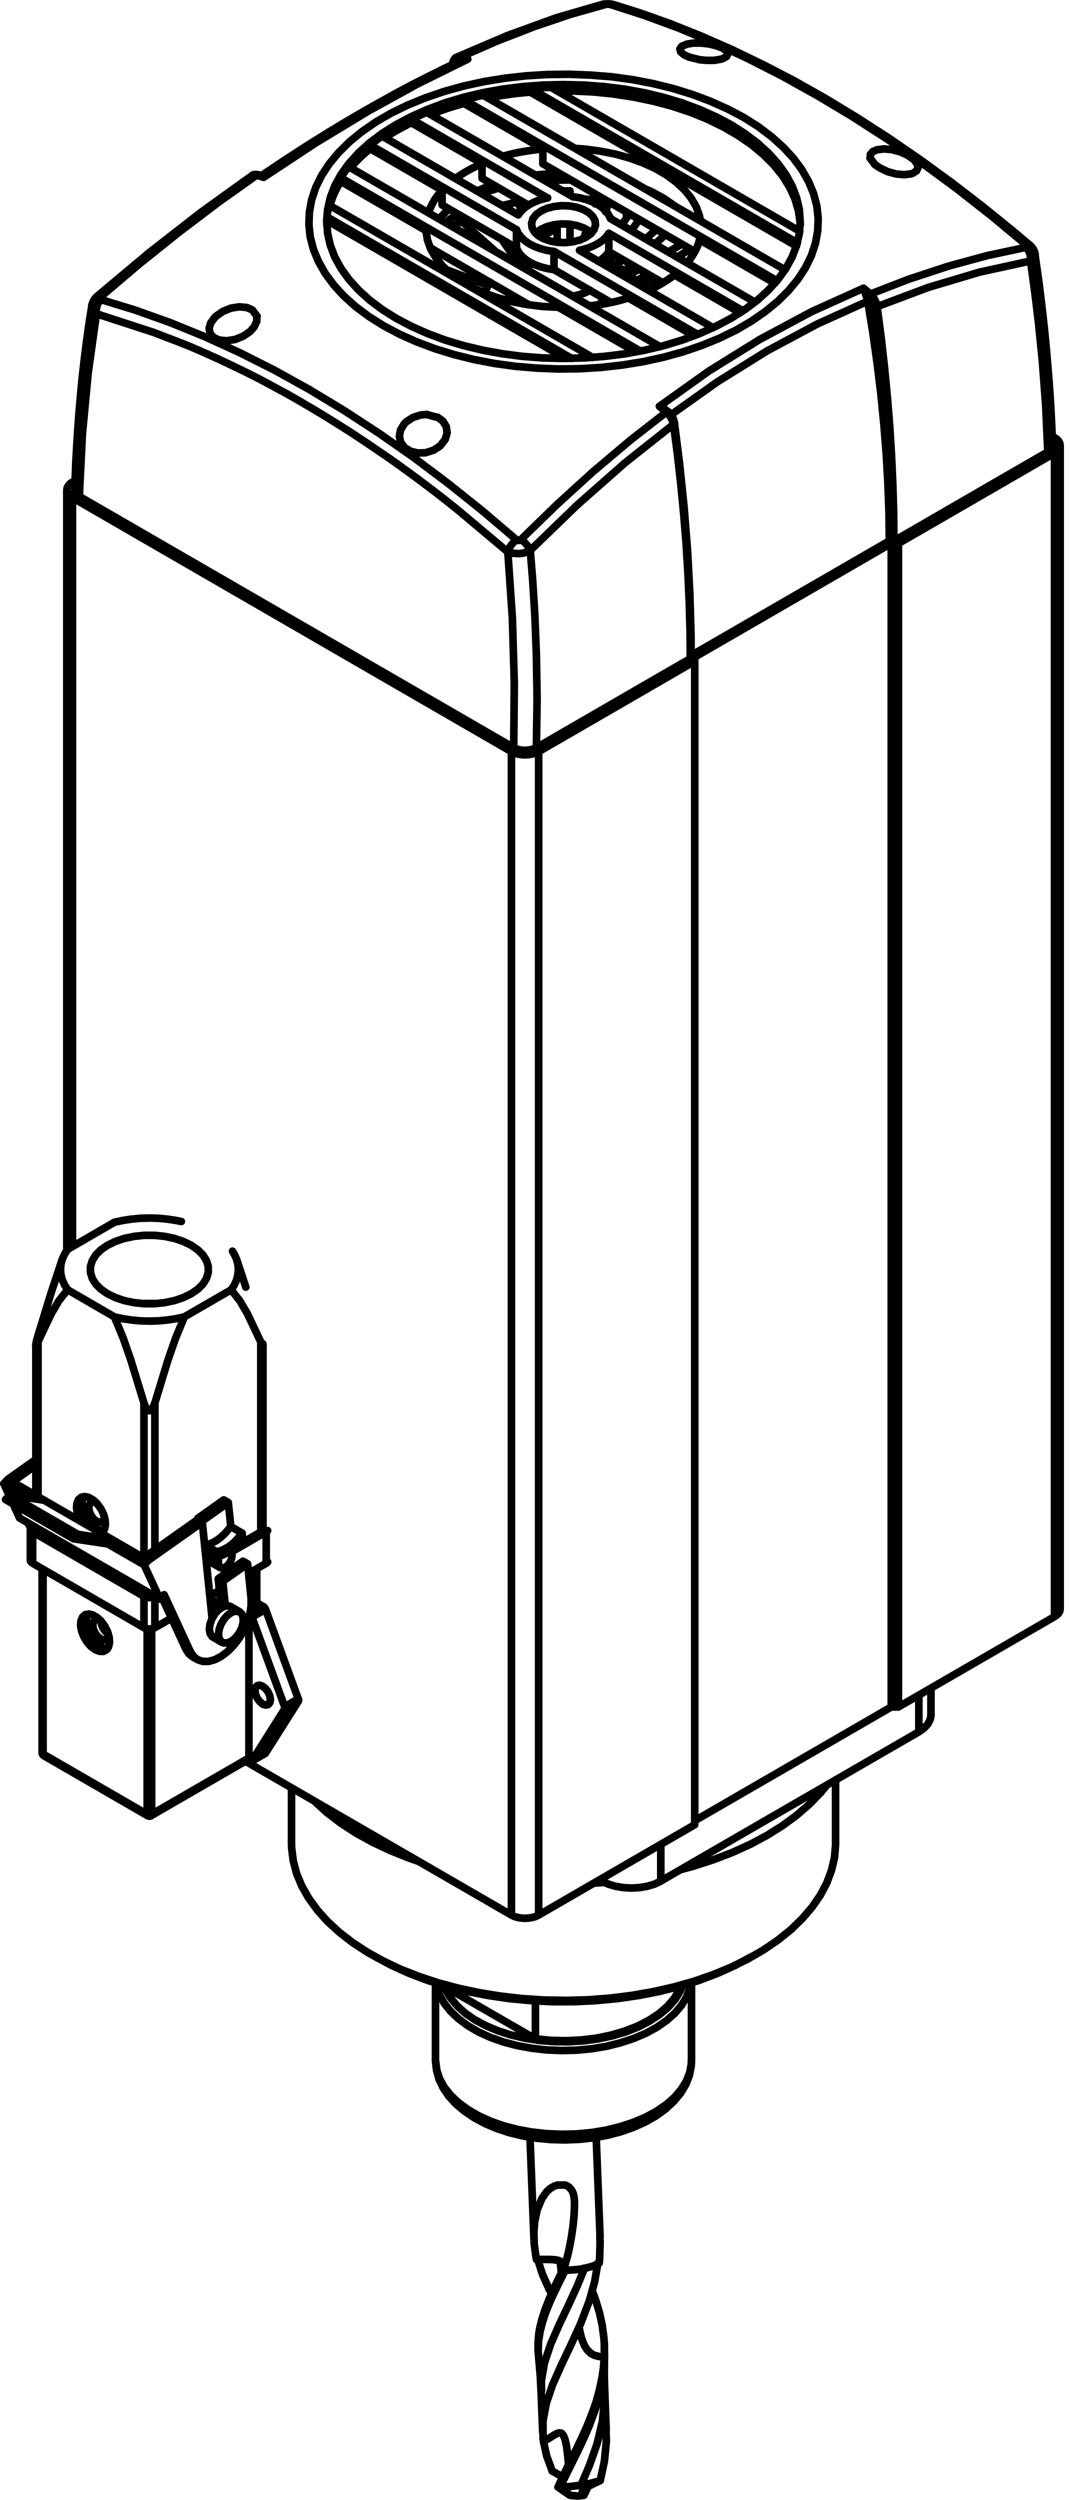 <?xml version="1.0" encoding="utf-8"?>
<!-- Generator: Adobe Illustrator 27.4.1, SVG Export Plug-In . SVG Version: 6.00 Build 0)  -->
<svg version="1.1" id="katman_1" xmlns="http://www.w3.org/2000/svg" xmlns:xlink="http://www.w3.org/1999/xlink" x="0px" y="0px"
	 viewBox="0 0 89.19 208.35" style="enable-background:new 0 0 89.19 208.35;" xml:space="preserve">
<style type="text/css">
	.st0{fill:none;stroke:#000000;stroke-width:0.636;stroke-linecap:round;stroke-linejoin:round;stroke-miterlimit:10;}
</style>
<path class="st0" d="M50.02,186.44l-0.32-8.2 M44.19,178.45l0.32,8.2 M50.38,195.84l-0.01-0.36 M44.85,195.69l0.01,0.36
	 M44.91,196.58l0.12,1.35l0.07,1.36 M45.1,199.25l0.06,1.57l0.03,0.72l0.05,1.21 M50.53,202.54l-0.07-1.85l-0.06-1.65 M50.4,199.09
	l-0.02-0.78l-0.01-0.45l0.01-1.07 M50.37,197.34v-0.25 M49.95,188.59l0.03-0.34l0.04-1.35l-0.02-0.46 M48.8,189.03l0.7-0.2
	l0.45-0.24 M46.92,189.2l0.24,0l0.24-0.01l0.24-0.01l0.24-0.02l0.24-0.02l0.23-0.03l0.22-0.04l0.21-0.04 M47.07,182.09l0.17,0.06
	l0.12,0.07l0.11,0.09l0.13,0.15l0.11,0.17l0.07,0.17l0.05,0.19l0.03,0.2l0.02,0.21l0.01,0.42l-0.04,0.83l-0.08,0.83l-0.12,0.83
	l-0.15,0.83l-0.11,0.52l-0.13,0.52l-0.15,0.51l-0.09,0.25l-0.11,0.24 M46.45,182.1l0.08,0l0.08,0h0.08h0.08l0.08,0l0.08,0l0.08,0
	l0.08,0 M44.72,188.31l-0.05-0.26l-0.14-1.04l-0.03-0.93l0.07-0.93l0.21-0.99l0.4-0.96l0.39-0.55l0.26-0.24l0.33-0.2l0.29-0.11
	 M44.81,188.31l-0.09,0 M47,188.95l-0.12-0.35 M46.88,188.6L46.88,188.6 M46.81,188.53l0.07,0.07 M46.81,188.53l-0.07-0.05
	 M46.73,188.47l-0.08-0.04 M46.66,188.43l-0.11-0.04 M46.54,188.39l-0.18-0.04 M46.36,188.35l-0.25-0.03 M46.11,188.32l-0.3-0.02
	 M45.53,188.3l0.29,0.01 M44.83,188.3l0.7,0 M44.83,188.3l-0.02,0 M50.37,195.84l0.02,0.39l-0.01,0.54 M50.38,196.77l-0.14,1.5
	l-0.27,1.34l-0.21,0.74l-0.18,0.57l-0.48,1.28l-0.28,0.66l-0.41,0.9l-0.29,0.61l-0.52,1.04l-0.43,0.87l-0.48,1 M46.68,207.28
	l-0.04,0l-0.04,0l-0.09-0.01 M50.37,196.41l-0.06,0.82l-0.11,0.82l-0.22,1.06l-0.14,0.54l-0.16,0.55l-0.2,0.58l-0.24,0.64
	l-0.31,0.77l-0.44,0.98l-0.46,0.96l-0.59,1.18l-0.34,0.7l-0.3,0.63l-0.28,0.62 M49.36,190.92l0.12,0.3l0.18,0.5l0.31,1.02l0.23,1.05
	l0.14,1.08l0.04,0.55l0,0.97 M47.11,189.2l-0.22,0.45l-0.22,0.44l-0.43,0.88l-0.4,0.87l-0.35,0.86l-0.28,0.85l-0.2,0.8l-0.12,0.79
	l-0.03,0.8l0.05,0.63 M46.91,189.2l-0.41,0.82l-0.38,0.8l-0.35,0.8l-0.31,0.78l-0.27,0.82l-0.2,0.81l-0.07,0.41l-0.07,0.81l0,0.41
	l0,0.03 M46.91,189.2h0.02h0.03h0.03h0.02h0.02h0.03l0.02,0h0.02 M47.11,189.2l0.22-0.01l0.14-0.01 M49.84,188.59l-0.28,1.6
	l-0.44,1.57l-0.71,1.86l-0.81,1.78l-0.81,1.7l-0.72,1.62l-0.53,1.55l-0.28,1.5l0.01,1.47l0.03,0.21 M47.5,207.95l-0.15-0.1l-0.3-0.2
	l-0.28-0.2l-0.25-0.19 M48.67,207.96l0.14-0.29l0.2-0.42 M50.53,203.49l0.01-0.29l-0.04-0.71 M45.97,191.15l-0.21-0.39l-0.55-1.24
	l-0.39-1.22 M44.83,188.3l0.91,0l0.45,0.02l0.29,0.04l0.2,0.07l0.01,0.01 M46.69,188.44l0.14,0.1l0.09,0.11l0.07,0.27l-0.05,0.16
	 M50.4,199.97l0.07,1.76l0.07,1.76 M50.38,196.77l-0.01,0.57 M46.68,207.28l0.28-0.01l0.29-0.02l0.29-0.03l0.29-0.03l0.3-0.04
	l0.3-0.05 M48.43,207.11l0.73-1.71l0.62-1.77l0.43-1.82l0.19-1.84 M48.43,207.11l0.2-0.03l0.2-0.04l0.19-0.04l0.19-0.04l0.19-0.05
	l0.18-0.05l0.18-0.05l0.17-0.05l0.11-0.04 M50.03,206.73l0.35-1.61l0.16-1.63 M48.67,207.96l-0.15-0.17l0.02-0.15l0.14-0.16
	l0.41-0.29l0.44-0.23l0.49-0.22 M47.57,207.96l0.59,0.06l0.46-0.06 M46.68,207.28l0.43,0.38l0.46,0.31 M48.61,207.97l0.03-0.01
	l0.03-0.01 M47.5,207.95l0.04,0.01l0.03,0.01 M46.02,205.93l0.7,0.39l0.16,0.14 M45.3,203.46l0.27,1.23l0.46,1.24 M45.14,199.23
	l-0.02-0.78l0.26-1.52l0.52-1.57l0.72-1.64l0.82-1.73l0.67-1.46l0.62-1.51 M48.27,193.93l0.08,0.44l0.07,0.28l0.07,0.25l0.08,0.23
	l0.17,0.39l0.2,0.31l0.29,0.28l0.17,0.11l0.18,0.08l0.37,0.09l0.41,0.03 M45.3,203.46l0.25-0.13l0.25-0.15l0.25-0.16l0.15-0.09
	l0.12-0.07l0.1-0.05l0.11-0.04l0.1-0.02l0.11,0.01l0.05,0.02l0.05,0.03l0.12,0.15l0.1,0.23l0.06,0.19l0.05,0.23l0.04,0.18l0.03,0.2
	l0.03,0.23l0.03,0.25l0.05,0.47l0.04,0.45 M46.69,188.44l0.07,0.67l0.03,0.35 M48.64,207.52l0.03,0.43 M50.37,197.34l-0.01,1.03
	l0.04,1.6 M5.17,105l-0.88,2.66 M20.49,107.27L19.74,105 M2.99,112.1v12.52 M2.99,127.29v0.12 M21.92,127.4V112.1 M17.18,129.97
	l1.2,0.69 M2.53,127.4v2.62 M5.57,40.82v63.38 M88.37,134.08V37.11 M17.76,136.44l0.75,0.44 M19.98,134.33l-0.75-0.44 M18.25,134.13
	l-0.69-0.4 M17.77,133.36l-0.19-0.11 M21.4,134.07v-3.33 M3.51,130.74v15.33 M12.32,151.32l0.01,0.01l0.08,0.03l0.09,0l0.09-0.03
	l0,0 M3.64,146.31l8.68,5.02 M12.59,151.32l8.11-4.69 M20.96,146.79l1.13-0.65 M3.51,146.08L3.51,146.08l0.01,0.07l0.03,0.06
	 M3.55,146.21l0.07,0.08l0.03,0.02 M57.64,171.71v-6.45 M36.3,165.26v6.45 M36.31,171.84l0.08,0.71l0.21,0.74l0.34,0.71l0.46,0.68
	l0.59,0.65l0.71,0.6l0.81,0.55l0.91,0.49l0.99,0.42l1.06,0.35l1.12,0.27l1.16,0.19l1.18,0.11l1.2,0.03l1.19-0.05l1.18-0.13
	l1.15-0.21l1.1-0.29l1.05-0.37l0.98-0.44l0.9-0.51l0.8-0.58l0.69-0.64l0.57-0.69l0.44-0.73l0.29-0.76l0.15-0.77l0.01-0.5
	 M50.72,25.19v-0.1 M42.87,24.76v0.42 M57.61,54.79l-0.01-1.83l-0.1-3.52l-0.19-3.57l-0.29-3.62l-0.38-3.66l-0.42-3.31 M56.22,35.26
	l-0.06-0.26l-0.11-0.26l-0.16-0.23l-0.19-0.2 M55.69,34.32l-0.26-0.22 M21.11,14.56l-4.34,3.12l-4.34,3.38L8.09,24.7 M7.66,25.46
	l-0.24,1.51l-0.2,1.44l-0.16,1.24l-0.12,1.04l-0.09,0.83l-0.07,0.7l-0.1,1.09l-0.12,1.41l-0.12,1.73l-0.12,2.06l-0.09,2.4
	 M8.09,24.7l-0.14,0.14l-0.13,0.18l-0.1,0.21l-0.07,0.23 M85.84,20.43l-1.35-1.14l-2.58-2.09l-2.6-2l-2.61-1.9l-2.62-1.8l-2.62-1.69
	l-2.62-1.59l-2.62-1.48L63.6,5.38l-2.61-1.26l-2.6-1.14l-2.58-1.03l-2.57-0.91l-2.07-0.65 M87.73,37.2l-0.06-1.71l-0.08-1.5
	l-0.08-1.3l-0.08-1.08l-0.07-0.87l-0.06-0.73l-0.1-1.13l-0.14-1.45l-0.2-1.79l-0.26-2.12l-0.33-2.33 M86.29,21.2l-0.06-0.23
	l-0.1-0.21l-0.13-0.18l-0.15-0.15 M38.48,5.02l-1.55,0.74l-1.55,0.77l-1.3,0.67l-1.05,0.56L32.24,8.2l-0.58,0.32l-0.59,0.33
	l-0.63,0.36l-0.9,0.52l-1.02,0.6l-1.3,0.79l-1.6,1l-1.9,1.23l-1.88,1.26 M21.84,14.66l-0.3-0.09 M21.5,14.56l-0.12-0.02l-0.14,0
	l-0.13,0.03l-0.11,0.06 M38.07,4.77l-0.12,0.08l-0.1,0.11l-0.07,0.13l-0.04,0.16 M50.23,0.36l-3.86,1.12L42.3,2.96l-4.33,1.85
	 M37.73,5.24l-0.02,0.15 M51.16,0.39l-0.21-0.05l-0.24-0.02l-0.25,0.01l-0.11,0.02 M16.06,138.08l0.38,0.22 M24.3,149v4.61
	 M69.65,153.6v-5.26 M30.94,162.87l0.38,0.22 M62.63,163.09l0.38-0.22 M77.6,142.91v-2.22 M8.96,107.82l0.66,0.32l0.74,0.25
	l0.81,0.17l0.85,0.09h0.86l0.85-0.09l0.81-0.17l0.74-0.25l0.66-0.32l0.55-0.38l0.43-0.43l0.29-0.47l0.15-0.49v-0.5l-0.15-0.49
	l-0.29-0.47l-0.43-0.43l-0.55-0.38l-0.66-0.32l-0.74-0.25l-0.81-0.17l-0.85-0.09h-0.86l-0.85,0.09l-0.81,0.17l-0.74,0.25l-0.66,0.32
	l-0.55,0.38l-0.43,0.43l-0.29,0.47l-0.15,0.49v0.5l0.15,0.49l0.29,0.47l0.43,0.43L8.96,107.82z M19.27,107.49l-3.91,2.26
	 M15.37,109.75l-0.7,0.15l-0.73,0.11l-0.74,0.07l-0.75,0.02l-0.75-0.02l-0.74-0.07l-0.72-0.11l-0.7-0.15 M9.54,109.75l-3.9-2.26
	 M5.64,107.49l-0.26-0.41l-0.19-0.42l-0.11-0.43l-0.04-0.43l0.04-0.43l0.11-0.43l0.19-0.42l0.26-0.41 M5.64,104.12l3.9-2.26
	 M9.54,101.86l0.7-0.15l0.72-0.11l0.74-0.07l0.75-0.02l0.75,0.02l0.74,0.07l0.73,0.11l0.45,0.09 M19.38,104.27l0.15,0.26l0.19,0.42
	l0.11,0.43l0.04,0.43l-0.04,0.43l-0.11,0.43l-0.19,0.42l-0.26,0.41 M12.91,116.92l1.09-3.57l0.63-1.81l0.74-1.8 M12,116.92
	l0.16,0.41l0.14,0.18l0.06,0.04l0.07,0.02l0.07-0.01l0.07-0.03l0.09-0.08l0.16-0.3l0.08-0.23 M9.54,109.75l0.73,1.77l0.62,1.78
	l1.11,3.62 M21.74,111.82v15.85 M21.74,127.67l-2.14,1.24 M19.27,107.49l0.73,0.93l0.62,1.06l1.11,2.34 M8.44,127.77l0.09-0.07
	l0.18-0.26l0.08-0.36l-0.03-0.43l-0.13-0.46l-0.22-0.45l-0.3-0.41l-0.34-0.32l-0.36-0.21l-0.34-0.08l-0.3,0.06l-0.23,0.2l-0.13,0.31
	l-0.03,0.4l0.08,0.45l0.18,0.46l0.09,0.17 M12,132.77l-8.83-5.1 M3.17,111.82l1.09-2.31l0.63-1.08l0.74-0.94 M13,108.64l-0.11-0.01
	h-0.86l-0.11,0.01 M12.63,132.86l-0.05,0.01l-0.12,0.01l-0.12-0.01l-0.12-0.02l-0.11-0.03l-0.1-0.05 M3.17,111.3l-0.12,0.43
	l-0.05,0.23l-0.01,0.07l-0.01,0.06l0,0.04L3,112.14l0.02-0.02l0.09-0.15l0.07-0.15 M4.28,107.68l-1.11,3.62 M21.74,111.82l0.12,0.25
	l0.05,0.07l0.01,0l0.01-0.02l0-0.04L21.91,112l0-0.01 M2.99,127.4L3,127.48l0.04,0.07l0.06,0.06l0.08,0.06 M21.74,127.67l0.08-0.06
	l0.06-0.06l0.04-0.07l0.01-0.07 M19.34,129.31l2.85-1.65 M22.19,127.67v2.62 M22.19,130.28l-1.47,0.85 M18.29,132.54l-0.8,0.47
	 M14.3,134.85l-1.39,0.8 M12.91,135.65v-2.62 M12.91,133.03L12.91,133.03 M8.04,127.42l0.36,0.14l0.24,0.02 M6.99,124.73l-0.13,0.31
	l-0.03,0.4l0.08,0.45l0.18,0.46l0.26,0.44l0.32,0.37l0.36,0.27 M12,133.03l0.1,0.05l0.11,0.04l0.12,0.02l0.12,0.01l0.12-0.01
	l0.12-0.02l0.11-0.04l0.1-0.05 M2.72,127.67l9.28,5.37 M2.72,127.14l-0.08,0.06l-0.06,0.06l-0.04,0.07l-0.01,0.07l0.01,0.07
	l0.04,0.07l0.06,0.06l0.08,0.06 M2.73,127.14L2.73,127.14 M12,133.03v2.62 M12,135.65l0.1,0.05l0.11,0.03l0.12,0.02l0.12,0.01
	l0.12-0.01l0.12-0.02l0.11-0.03l0.1-0.05 M2.72,130.28l9.28,5.37 M2.72,130.28v-2.62 M18.21,129.86l0.01-0.14 M19.33,129.12
	l0.01,0.08 M18.21,129.86v0.44 M19.34,129.2v0.44 M19.34,129.64l-0.04,0.27l-0.12,0.28l-0.18,0.25l-0.22,0.18l-0.22,0.07l-0.18-0.04
	l-0.12-0.14l-0.04-0.23 M22.19,127.67l0.08-0.06l0.04-0.05 M22.19,130.28l0.08-0.06l0.04-0.05 M2.53,130.02l0.01,0.07l0.04,0.07
	l0.06,0.06l0.08,0.06 M74.29,45.29h0.6 M57.91,54.76l16.37-9.47 M57.91,55.11v-0.35 M44.9,62.64l13.01-7.53 M42.63,62.64l0.24,0.11
	l0.28,0.09l0.3,0.05l0.31,0.02l0.31-0.02l0.3-0.05l0.28-0.09l0.24-0.11 M6.04,41.48l36.59,21.16 M6.04,40.17l-0.2,0.14L5.7,40.47
	L5.6,40.64l-0.03,0.18L5.6,41l0.09,0.17l0.15,0.16l0.2,0.14 M6.25,40.05l-0.21,0.12 M87.9,36.46l-0.21-0.12 M87.9,37.77l0.2-0.14
	l0.15-0.16l0.09-0.17l0.03-0.18l-0.03-0.18l-0.09-0.17L88.1,36.6l-0.2-0.14 M74.89,45.29l13.02-7.53 M42.63,62.64v96.96 M44.9,159.6
	V62.64 M42.63,159.6l0.24,0.12l0.28,0.08l0.3,0.05l0.31,0.02l0.31-0.02l0.3-0.05l0.28-0.08l0.24-0.12 M57.91,55.11v96.96
	 M57.91,152.07L44.9,159.6 M42.63,159.6l-22.18-12.83 M74.29,45.29v96.96 M74.29,142.26l-16.37,9.47 M74.89,142.26V45.29
	 M74.29,142.26h0.6 M87.9,37.77v96.96 M87.9,134.73l-13.02,7.53 M87.9,134.73l0.2-0.14l0.15-0.16l0.09-0.17l0.03-0.18 M12.27,151.2
	l0.04,0.02l0.05,0.01l0.05,0.01l0.05,0l0.05,0l0.05-0.01l0.05-0.01l0.04-0.02 M17.58,133.25l-0.07-0.03 M20.83,134.47l0.49-0.28
	 M20.75,134.77v11.74 M20.75,146.51l-8.11,4.69 M7.93,137.48l0.36,0.14l0.32,0.01l0.26-0.13l0.18-0.26l0.08-0.36l-0.03-0.43
	l-0.13-0.46l-0.23-0.46l-0.3-0.41l-0.34-0.32l-0.36-0.21l-0.34-0.08l-0.3,0.06l-0.22,0.2l-0.13,0.31l-0.03,0.4l0.08,0.45l0.18,0.46
	l0.26,0.44l0.32,0.37L7.93,137.48z M12.27,151.2l-8.68-5.02 M18.21,136.2l0.06-0.42l0.16-0.44l0.25-0.41l0.31-0.34l0.34-0.23
	l0.33-0.09l0.29,0.05l0.21,0.19l0.11,0.31v0.39l-0.11,0.44l-0.21,0.43l-0.29,0.38l-0.33,0.29l-0.34,0.16l-0.31,0.02l-0.25-0.12
	l-0.16-0.25L18.21,136.2z M17.45,135.77l0.06,0.36l0.16,0.25l0.09,0.06 M19.22,133.89l-0.03-0.02l-0.29-0.05l-0.33,0.1l-0.34,0.23
	l-0.31,0.34l-0.25,0.41l-0.16,0.44l-0.06,0.42 M17.52,133.3l0.16,0.02l0.21,0.15l0.11,0.27l0.01,0.26 M8.38,137.22l0.36,0.14
	l0.24,0.02 M7.33,134.52l-0.13,0.31l-0.03,0.4l0.08,0.45l0.18,0.46l0.26,0.43l0.32,0.37l0.36,0.27 M8.38,136.58l0.25,0.09l0.21-0.04
	l0.14-0.17l0.05-0.26v-0.02 M8.4,135.07l-0.02-0.01l-0.25-0.09l-0.21,0.04l-0.14,0.16l-0.05,0.26l0.05,0.32l0.14,0.33l0.21,0.29
	l0.25,0.2 M8.4,135.07l0.05,0.3l0.14,0.33l0.21,0.29l0.23,0.19 M21.32,134.18l0.03-0.02l0.03-0.03l0.02-0.03l0.01-0.03
	 M21.89,142.02l0.25,0.08l0.21-0.04l0.14-0.16l0.05-0.26l-0.05-0.31l-0.14-0.32l-0.21-0.28l-0.25-0.2l-0.24-0.09l-0.21,0.04
	l-0.14,0.16l-0.05,0.26l0.05,0.31l0.14,0.32l0.21,0.28L21.89,142.02z M20.83,146.77l-0.19-0.11 M20.7,146.63L20.7,146.63l0.02-0.02
	l0.02-0.03l0.01-0.04l0-0.04 M20.81,134.55l0.02,0.01 M20.83,134.55l0.03,0.02l0.02,0.02l0.02,0.02l0.02,0.03l0.02,0.03l0.02,0.03
	l0.02,0.03l0.01,0.03 M21,134.77l2.73,7.47 M23.72,142.24l0.01,0.03l0.01,0.03l0.01,0.03l0,0.03l0,0.03l-0.01,0.02l-0.01,0.02
	l-0.01,0.02 M23.72,142.44L21,146.75 M21,146.75l-0.01,0.02l-0.02,0.01l-0.02,0.01l-0.02,0H20.9l-0.02,0l-0.02-0.01l-0.03-0.01
	 M21,134.77l1.13-0.65 M22.13,134.11l2.73,7.47 M24.86,141.58l-1.13,0.66 M21.96,133.9l-1.13,0.65 M22.13,134.11l-0.01-0.03
	l-0.02-0.03l-0.02-0.03l-0.02-0.03l-0.02-0.03l-0.02-0.02l-0.02-0.02l-0.03-0.02 M21.4,133.57l0.56,0.33 M23.72,142.44l1.13-0.65
	 M24.86,141.79l0.01-0.02l0.01-0.02l0.01-0.02l0-0.03l0-0.03l-0.01-0.03l-0.01-0.03l-0.01-0.03 M22.13,146.1L21,146.75
	 M24.86,141.79l-2.73,4.31 M22.13,146.1l-0.01,0.02l-0.02,0.01l0,0 M52.22,17.67v0.51 M47.59,15L47.32,15l-1.4,0.02l-0.51,0.03
	 M41.59,15.67l-0.98,0.29l-0.49,0.17 M37.44,17.42l-0.1,0.06l-0.01,0.01 M49.61,16.68l-0.09-0.01l-0.28-0.03l-0.29-0.03l-0.27-0.02
	 M43.11,16.55v0.31 M43.11,16.86l-0.28,0.05l-0.27,0.06l-0.27,0.06l-0.27,0.06l-0.17,0.04 M38.8,18.2l-0.15,0.07l-0.22,0.11l-0.01,0
	 M38.21,17.88l-0.1,0.05l-0.1,0.05l-0.1,0.05l-0.1,0.05l-0.09,0.05l-0.09,0.05l-0.09,0.06l-0.09,0.06 M37.46,18.32v0.42 M40.69,23.8
	l-0.04,0.07l-0.04,0.07l-0.04,0.07l-0.03,0.08l-0.03,0.08l-0.03,0.08l-0.03,0.07l-0.02,0.08 M40.69,23.8l0.03-0.05l0.03-0.05
	l0.03-0.05l0.03-0.05l0.03-0.05l0.02-0.03 M43.05,21.97l0.07-0.03l0.07-0.03 M43.88,21.67l-0.01,0l-0.12,0.04l-0.12,0.04l-0.11,0.04
	l-0.11,0.04l-0.11,0.04l-0.11,0.04 M50.76,21.92l-0.11-0.04l-0.11-0.04l-0.11-0.04l-0.11-0.04l-0.12-0.04l-0.12-0.04l-0.01,0
	 M50.76,21.92l0.07,0.03l0.07,0.03L50.96,22l0.07,0.03l0.07,0.03l0.07,0.03l0.07,0.03l0.07,0.03 M52.05,22.59l-0.09-0.06l-0.09-0.06
	l-0.09-0.06l-0.09-0.05l-0.09-0.05l-0.1-0.05l-0.1-0.05l-0.1-0.05 M52.05,22.59l0.05,0.04l0.05,0.04l0.05,0.04l0.05,0.04l0.05,0.04
	l0.05,0.04l0.05,0.04l0.05,0.04 M53,23.44l-0.06-0.07l-0.06-0.07l-0.06-0.07l-0.07-0.07l-0.07-0.07l-0.07-0.07l-0.07-0.06
	l-0.08-0.06 M53,23.44l0.04,0.04l0.04,0.04l0.03,0.04l0.03,0.05l0.03,0.05l0.02,0.02 M40.41,24.4l-1-0.38 M37.33,22.52l3.36,1.28
	 M53.33,23.77l1.36-0.52 M57.56,20.76l-1.12,0.66 M54,22.85l-1,0.59 M52.46,22.9l0.81-0.47 M55.71,21l1.12-0.66 M55.47,19.56
	l-0.89,0.79 M52.64,22.07l-0.59,0.53 M37.73,18.9l-0.11-0.13l-0.09-0.15l-0.06-0.16l-0.02-0.14 M38.49,18.46l2.82,2.5 M37.73,18.9
	l0.09-0.06l0.09-0.06l0.09-0.06l0.09-0.06l0.09-0.05l0.1-0.05l0.1-0.05l0.1-0.05 M51.3,22.16l0.59-0.53 M53.82,19.91l0.89-0.79
	 M43.19,21.92l-1.36-1.96 M53.28,18.29l-0.65,0.93 M51.23,21.25l-0.47,0.67 M51.82,18.75l0.65-0.93 M45.05,19.14l0.23,0.69
	 M43.45,17.6l-0.24-0.72 M50.73,16.89l-0.25,0.76 M48.66,19.86l0.24-0.72 M49.61,16.99l0.09-0.26 M49.7,16.73l0.13,0.02l0.13,0.02
	l0.13,0.02l0.13,0.02l0.13,0.02l0.13,0.02l0.13,0.02l0.13,0.02 M43.21,16.89l-0.04-0.15l-0.03-0.16 M50.75,16.83l-0.02,0.06
	 M47.51,18.72v1.44 M46.44,20.16v-1.44 M38.21,17.88l0.02,0.16l0.06,0.16l0.09,0.15l0.1,0.11 M49.7,16.73l0.04-0.15l0.03-0.17
	l0.02-0.13 M47.51,15.91v0.16v0.18v0.01 M56.75,165.53l-0.14,0.33l-0.42,0.7l-0.57,0.66l-0.71,0.61l-0.84,0.55l-0.96,0.49
	l-1.06,0.41l-1.14,0.33l-1.21,0.25l-1.25,0.15l-1.27,0.06l-1.28-0.03l-1.26-0.13 M44.63,166.77v3.15 M44.63,169.92l-7.38-4.26
	 M37.25,165.65v-0.11 M54.14,168.44l-0.93,0.48l-1.03,0.41l-1.11,0.33l-1.17,0.25l-1.22,0.17l-1.24,0.08l-1.25-0.01l-1.24-0.1
	l-1.21-0.19l-1.16-0.27l-1.09-0.35l-1.01-0.43l-0.91-0.49l-0.8-0.55l-0.67-0.61l-0.54-0.65l-0.4-0.68l-0.13-0.33 M56.9,165.48
	l-0.22,0.5l-0.43,0.68l-0.57,0.64l-0.71,0.6l-0.83,0.54 M57.6,165.27l-0.1,0.46l-0.28,0.71l-0.42,0.69l-0.56,0.66l-0.69,0.61
	l-0.81,0.56l-0.92,0.5l-1.02,0.43l-1.1,0.36l-1.16,0.29l-1.21,0.2l-1.25,0.12l-1.26,0.03l-1.26-0.05l-1.24-0.14l-1.2-0.22l-1.15-0.3
	l-1.08-0.38l-0.99-0.45l-0.89-0.52l-0.78-0.58l-0.66-0.62l-0.53-0.66l-0.39-0.7l-0.24-0.72l-0.05-0.28 M36.3,171.82v-0.02l0-0.09
	 M37.25,165.65l-0.05-0.12 M49.2,24.2l-0.55,0.25l-0.64,0.18l-0.28,0.05 M43.92,22.47L44,22.31l0.31-0.37l0.01-0.01 M50.36,24.89
	l-0.05,0.07l-0.34,0.39l-0.06,0.05 M44.03,25.39l-0.06-0.05 M43.48,25.06l0.04,0.09l0.1,0.18 M50.33,25.33l0.17-0.36 M8.7,126.39
	l0,0.02l-0.05,0.26l-0.14,0.16l-0.21,0.04l-0.25-0.09l-0.25-0.2l-0.21-0.29l-0.14-0.33l-0.05-0.32l0.05-0.26l0.14-0.17l0.21-0.04
	l0.25,0.09l0.02,0.01 M8.64,127.59l-0.22-0.02l-0.37-0.15l-0.37-0.28l-0.34-0.39l-0.27-0.46l-0.17-0.49l-0.06-0.47 M42.88,24.71
	l0.01,0.23l0.06,0.26 M50.61,25.27l0.06-0.2 M50.72,25.25l0-0.06 M21.03,25.83l0.05,0.07l0.05,0.07l0.05,0.06l0.05,0.07l0.05,0.06
	l0.05,0.07l0.05,0.06l0.05,0.06 M21.41,26.35l-0.01,0.44l-0.22,0.46l-0.34,0.38l-0.57,0.39l-0.67,0.27l-0.7,0.11l-0.63-0.06
	l-0.48-0.22l-0.28-0.34l-0.08-0.41l0.13-0.45l0.33-0.45l0.12-0.12l0.57-0.4l0.67-0.27l0.7-0.11l0.63,0.06l0.43,0.19 M35.59,34.55
	l0.11,0.03l0.11,0.03l0.11,0.03l0.11,0.03l0.11,0.03l0.11,0.03l0.11,0.03l0.11,0.03 M36.48,34.77l0.45,0.34l0.27,0.45l0.07,0.52
	l-0.16,0.54l-0.42,0.54l-0.55,0.36l-0.66,0.21l-0.67,0.02l-0.6-0.15l-0.48-0.3l-0.32-0.42l-0.12-0.5l0.09-0.54l0.32-0.52l0.17-0.17
	l0.55-0.36l0.66-0.21l0.51-0.04 M72.91,13.7l-0.04-0.07l-0.05-0.06l-0.05-0.07l-0.05-0.07l-0.05-0.06l-0.05-0.07l-0.05-0.06
	l-0.05-0.06 M72.54,13.19l0.01-0.32l0.22-0.25l0.34-0.14l0.57-0.07l0.67,0.06l0.7,0.19l0.63,0.29l0.48,0.34l0.28,0.35l0.08,0.33
	l-0.13,0.28l-0.33,0.2l-0.12,0.04l-0.57,0.07l-0.67-0.06l-0.7-0.19L73.35,14l-0.44-0.3 M58.36,4.99l-0.11-0.03l-0.11-0.03L58.02,4.9
	l-0.11-0.03L57.8,4.85l-0.11-0.03l-0.11-0.03l-0.11-0.03 M57.46,4.77l-0.45-0.21l-0.27-0.24l-0.07-0.24l0.16-0.22l0.42-0.18
	l0.55-0.09l0.66,0l0.67,0.08l0.6,0.15L60.22,4l0.32,0.23l0.13,0.24L60.57,4.7l-0.33,0.19l-0.17,0.05l-0.55,0.09l-0.66,0l-0.51-0.05
	 M31.96,27.14l-1.22-0.77l-1.1-0.82l-0.98-0.88l-0.84-0.92l-0.71-0.96l-0.56-0.99l-0.42-1.01l-0.27-1.03l-0.11-1.04l0.04-1.04
	l0.19-1.04l0.34-1.02l0.49-1l0.64-0.97l0.78-0.94l0.91-0.9l1.04-0.85l1.16-0.8l1.28-0.74l1.38-0.67l1.47-0.6l1.55-0.53l1.63-0.45
	l1.69-0.37l1.73-0.28l1.77-0.2l1.79-0.11l1.8-0.02l1.8,0.07L51,6.4l1.75,0.24l1.71,0.33l1.66,0.41l1.59,0.49l1.51,0.57l1.43,0.64
	l1.33,0.7l1.22,0.77l1.1,0.83l0.98,0.88l0.85,0.92l0.71,0.96l0.56,0.99l0.42,1.01l0.27,1.03l0.11,1.04l-0.04,1.04l-0.19,1.04
	l-0.34,1.02l-0.49,1l-0.64,0.98l-0.78,0.94l-0.91,0.9l-1.04,0.85l-1.16,0.8l-1.27,0.74l-1.38,0.67l-1.47,0.6l-1.55,0.53l-1.63,0.45
	l-1.68,0.37l-1.73,0.28l-1.77,0.2l-1.79,0.11l-1.8,0.02l-1.8-0.07l-1.78-0.15l-1.75-0.24l-1.71-0.33l-1.66-0.41l-1.59-0.49
	l-1.52-0.57l-1.43-0.64L31.96,27.14z M55.54,34.35l-0.58-0.49 M55.54,34.35l-2.99,2.33l-3.14,2.65l-3.01,2.74l-2.98,2.9
	 M43.42,44.97L43.38,45l-0.05,0.02l-0.04,0.01l-0.07,0.01l-0.05,0l-0.05-0.01l-0.05-0.02l-0.04-0.03 M43.04,44.98l-2.82-2.4
	l-2.85-2.28l-2.87-2.16l-2.89-2.02l-2.9-1.89l-2.91-1.76l-2.92-1.62l-2.92-1.47l-2.91-1.33l-2.9-1.18l-2.89-1.03l-2.86-0.88
	 M8.41,24.95l-0.06-0.03l-0.02-0.03l-0.01-0.03l0.01-0.04l0.02-0.04l0.03-0.04l0.03-0.04 M8.41,24.72l3.24-2.75l3.25-2.6l3.34-2.53
	l3.15-2.24 M21.97,14.78l-0.58-0.18 M21.97,14.78l4.32-2.85l4.31-2.61 M30.59,9.32l4.25-2.34l4.15-2.05 M38.4,4.75l0.58,0.18
	 M38.4,4.75l2.99-1.31l3.14-1.22l3.01-1.02l2.97-0.84 M50.9,0.38l-0.04-0.01l-0.05-0.01l-0.05-0.01l-0.05,0h-0.07l-0.04,0
	l-0.05,0.01l-0.04,0.01 M50.9,0.38l2.82,0.91l2.85,1.05l2.87,1.2l2.89,1.34l2.9,1.48l2.91,1.62l2.92,1.75l2.92,1.88l2.91,2.01
	l2.9,2.14l2.88,2.26l2.86,2.38 M85.54,20.41l0.06,0.07l0.02,0.03l0.01,0.03l-0.01,0.03l-0.02,0.02l-0.03,0.02l-0.04,0.01
	 M85.54,20.61L82.3,21.3l-3.24,0.88l-3.34,1.1l-3.15,1.22 M71.98,24.02l0.58,0.49 M71.98,24.02l-4.32,1.95l-4.31,2.31 M63.36,28.27
	l-4.25,2.64l-4.14,2.95 M44.71,62.31l0.06-4.07l-0.06-3.7l-0.13-3.31l-0.18-2.9l-0.2-2.47 M56.14,35.37l-4.05,3.21l-3.97,3.5
	l-3.91,3.78 M57.54,54.89l-0.02-2.36l-0.07-2.39l-0.11-2.41l-0.15-2.43l-0.2-2.45l-0.24-2.47l-0.28-2.49l-0.33-2.51 M57.54,54.89
	l-12.83,7.42 M44.21,45.86l-0.06-0.12l-0.07-0.12l-0.09-0.12l-0.1-0.12l-0.11-0.12l-0.11-0.11l-0.12-0.1l-0.12-0.09 M56.14,35.37
	l-0.08-0.28l-0.13-0.28l-0.18-0.25l-0.21-0.21 M8.04,26.15l4.76,1.55l2.11,0.81l0.28,0.11l0.28,0.11l0.28,0.11l0.28,0.12l0.28,0.12
	l0.28,0.12l0.06,0.03l0.21,0.09l0.34,0.15l0.91,0.41l1.02,0.48l0.75,0.36l0.68,0.33l0.66,0.33l0.71,0.37l1.87,1.01l0.25,0.14
	l0.25,0.14l0.24,0.14l0.25,0.14l0.24,0.14l0.24,0.14l0.08,0.05l0.22,0.13l0.35,0.2l0.9,0.54l1,0.62l0.75,0.47l0.68,0.43l0.65,0.43
	l0.71,0.47l1.86,1.27l0.24,0.17l0.24,0.17l0.24,0.17l0.24,0.17l0.24,0.18l0.24,0.17l0.08,0.06l0.22,0.16l0.34,0.25l0.79,0.59
	l0.94,0.71l0.68,0.53l0.62,0.49l0.56,0.45l4.18,3.51 M42.33,45.97l0.38,5.55l0.16,5.45l-0.05,5.34 M42.82,62.31L6.61,41.37
	 M6.61,41.37l0.26-5.21l0.48-5.08l0.69-4.93 M42.33,45.97l0.04-0.12l0.06-0.13l0.07-0.13l0.09-0.13l0.1-0.13l0.11-0.12l0.12-0.12
	l0.12-0.1 M8.04,26.15l-0.02-0.16l0-0.16l0.02-0.16l0.04-0.16l0.06-0.16l0.07-0.15l0.09-0.13l0.1-0.12 M44.71,62.31l-0.37,0.15
	l-0.43,0.07l-0.45-0.01l-0.41-0.1l-0.23-0.11 M44.21,45.86l-0.43,0.19l-0.25,0.06l-0.26,0.03l-0.51-0.03l-0.42-0.14 M33.01,10.39
	l1.27-0.67l1.37-0.61l1.45-0.54l1.53-0.46l1.59-0.38l1.64-0.3l1.68-0.21l1.71-0.13l1.72-0.04l1.72,0.04l1.71,0.13l1.68,0.21
	l1.64,0.3l1.59,0.38l1.53,0.46l1.45,0.54l1.37,0.61l1.27,0.67l1.16,0.74l1.05,0.79l0.92,0.84l0.79,0.88l0.66,0.92l0.52,0.95
	l0.37,0.97l0.23,0.99l0.07,0.99l-0.07,1l-0.23,0.99l-0.37,0.97l-0.52,0.95l-0.66,0.92l-0.79,0.88l-0.92,0.84l-1.05,0.79l-1.16,0.73
	l-1.27,0.67l-1.37,0.61l-1.45,0.54l-1.53,0.46l-1.59,0.38l-1.64,0.3L50.4,29.7l-1.71,0.13l-1.72,0.04l-1.72-0.04l-1.71-0.13
	l-1.68-0.22l-1.64-0.3l-1.59-0.38l-1.53-0.46l-1.45-0.54l-1.37-0.61l-1.27-0.67l-1.16-0.73l-1.05-0.79l-0.92-0.84l-0.8-0.88
	l-0.66-0.92l-0.52-0.95l-0.37-0.97l-0.22-0.99l-0.08-1l0.08-0.99l0.22-0.99l0.37-0.97l0.52-0.95l0.66-0.92l0.8-0.88l0.92-0.84
	l1.05-0.79L33.01,10.39z M31.84,11.35l-0.13,0.09l-0.13,0.09l-0.12,0.09l-0.12,0.09l-0.12,0.09l-0.12,0.09l-0.12,0.09l-0.12,0.1
	 M30.86,12.09v0.3 M30.86,12.39L30.6,12.6l-0.25,0.22l-0.24,0.22l-0.23,0.22l-0.22,0.23l-0.21,0.23l-0.2,0.23l-0.02,0.03
	 M29.06,13.88L28.97,14l-0.09,0.11l-0.09,0.12l-0.08,0.12l-0.08,0.12l-0.08,0.12l-0.08,0.12l-0.07,0.12 M28.4,14.81v0.31
	 M28.4,15.11l-0.17,0.28l-0.15,0.28l-0.14,0.28l-0.13,0.28l-0.11,0.29l-0.1,0.29L27.5,17.1l-0.01,0.02 M27.43,17.08l-0.03,0.12
	l-0.03,0.12l-0.02,0.12l-0.02,0.12l-0.02,0.12l-0.02,0.12l-0.02,0.12l-0.01,0.12 M27.26,18.08v0.31 M27.26,18.38l-0.02,0.34
	 M66.71,18.72l-0.01-0.14l-0.14-1l-0.29-0.99l-0.44-0.97l-0.59-0.95l-0.73-0.91l-0.87-0.87l-1-0.83l-1.12-0.77l-1.23-0.71
	l-1.33-0.65l-1.43-0.58l-1.51-0.5l-1.58-0.42l-1.64-0.34l-1.68-0.26l-1.72-0.17l-1.73-0.08l-1.23,0 M45.93,7.28l-0.21,0.01
	L45.5,7.29L45.29,7.3l-0.21,0.01l-0.22,0.01l-0.21,0.01l-0.21,0.02l-0.21,0.02 M44.21,7.37v0.31 M44.21,7.68l-0.5,0.04l-0.5,0.05
	l-0.5,0.06L42.22,7.9l-0.49,0.07l-0.49,0.08l-0.48,0.09l-0.09,0.02 M40.28,7.94l-0.2,0.04l-0.2,0.04l-0.2,0.05l-0.2,0.05l-0.2,0.05
	l-0.2,0.05l-0.2,0.05l-0.2,0.05 M38.68,8.32v0.31 M38.68,8.62l-0.41,0.11l-0.4,0.12l-0.4,0.12L37.09,9.1L36.7,9.24l-0.38,0.14
	l-0.38,0.14l-0.06,0.02 M35.57,9.36l-0.16,0.07L35.25,9.5l-0.16,0.07l-0.16,0.07l-0.16,0.07l-0.16,0.07l-0.16,0.07l-0.15,0.07
	 M34.29,9.93v0.31 M34.29,10.23l-0.33,0.16l-0.32,0.17l-0.32,0.17l-0.31,0.17l-0.3,0.18l-0.3,0.18l-0.29,0.19l-0.04,0.03
	 M74.13,45.08l-16.52,9.55 M74.13,45.08l-0.03-2.4l-0.09-2.43l-0.14-2.46l-0.2-2.49l-0.25-2.51l-0.31-2.54l-0.36-2.56l-0.42-2.58
	 M57.54,54.89l0.03-0.02l0.03-0.03l0.01-0.03l0.01-0.03 M72.23,24.75l-0.06-0.18l-0.08-0.26L72,24.06 M72.34,25.1l-0.11-0.36
	 M55.02,33.88l0.36,0.18l0.04,0.04 M55.02,33.88l-0.06-0.02 M71.98,24.02L72,24.06 M55.56,34.33L55.56,34.33L55.56,34.33
	L55.56,34.33l-0.01,0.01l0,0l0,0l0,0l0,0 M55.02,33.88l0.54,0.46 M27.26,18.38l19.87,11.49 M46.55,25.61l6.43,3.72 M28.4,15.11
	l7.11,4.11 M46.55,25.61l-1.32-0.07l-1.29-0.16l-1.25-0.24l-1.2-0.32l-1.12-0.4l-1.04-0.47l-0.93-0.54l-0.82-0.6l-0.7-0.65
	l-0.56-0.69l-0.42-0.72l-0.27-0.75l-0.12-0.76 M49.4,29.79l-21.97-12.7 M27.26,18.08l20.39,11.79 M55.01,28.89l-25.95-15
	 M28.4,14.81l24.98,14.45 M35.88,20.66l8.2,4.74 M52.38,24.83l5.46,3.16 M52.38,24.83l-0.43,0.13l-0.44,0.12l-0.45,0.1l-0.46,0.1
	l-0.47,0.08l-0.47,0.07l-0.48,0.06l-0.03,0 M45.09,17.59l0.51-0.23l0.59-0.15l0.63-0.07l0.64,0.02l0.61,0.11l0.55,0.19l0.46,0.26
	l0.33,0.32l0.19,0.35l0.04,0.37l-0.12,0.37l-0.26,0.34l-0.4,0.29L48.35,20l-0.59,0.15l-0.63,0.07l-0.64-0.02l-0.61-0.11l-0.55-0.19
	l-0.46-0.26l-0.33-0.32l-0.19-0.35l-0.04-0.37l0.11-0.37l0.26-0.34L45.09,17.59z M59.44,27.31L48.3,20.86 M46.18,20.95l11.97,6.92
	 M43.05,19.14l0.16,0.33l0.24,0.31l0.31,0.29l0.38,0.26l0.44,0.22l0.49,0.18l0.53,0.14l0.56,0.09 M30.86,12.09l12.19,7.05
	 M43.2,17.91l-11.35-6.57 M45.65,16.49l-0.41,0.1l-0.39,0.12l-0.36,0.15l-0.33,0.17l-0.3,0.19l-0.26,0.21l-0.22,0.23l-0.17,0.24
	 M34.29,9.93l11.35,6.57 M47.77,16.41L35.57,9.36 M50.89,18.22l-0.16-0.33l-0.24-0.31l-0.31-0.29l-0.38-0.26l-0.44-0.22l-0.49-0.18
	l-0.53-0.14l-0.56-0.09 M62.93,25.18l-12.04-6.96 M50.75,19.44l11.18,6.47 M48.3,20.86l0.41-0.1l0.39-0.12l0.37-0.15l0.33-0.17
	l0.3-0.19l0.26-0.21l0.22-0.23l0.17-0.24 M46.18,22.47l4.74,2.74 M46.18,20.95v1.53 M40.18,13.64v1.22 M41.92,13.03L42,13l0.44-0.12
	l0.45-0.11l0.46-0.09l0.47-0.08l0.47-0.07l0.48-0.06l0.48-0.05 M45.25,12.42v1.22 M47.96,12.37l0.75,0.05L50,12.59l1.25,0.24
	l1.19,0.33l1.12,0.4l1.04,0.47l0.93,0.54l0.82,0.6l0.7,0.65l0.56,0.69l0.42,0.72l0.27,0.75l0.09,0.43 M58.31,19.98l-0.08,0.28
	l-0.1,0.28L58,20.8l-0.14,0.27l-0.16,0.27l-0.18,0.26l-0.2,0.26l-0.04,0.05 M56.22,22.91l-0.26,0.2l-0.28,0.19l-0.29,0.19l-0.3,0.18
	l-0.31,0.17l-0.32,0.17l-0.34,0.16l-0.06,0.03 M35.71,17.73l0.01-0.02l0.1-0.27l0.12-0.27l0.14-0.27l0.16-0.27l0.18-0.26l0.2-0.26
	l0.22-0.25 M36.85,15.86v1.22 M37.96,14.88l0.04-0.03l0.28-0.19l0.29-0.19l0.3-0.18l0.31-0.17l0.33-0.17l0.34-0.16l0.35-0.15
	 M37.42,17.41l-0.18,0.16l-0.63,0.67l-0.01,0.01 M56.22,17.15l-0.07-0.05l-0.84-0.58L54.36,16l-0.6-0.27 M46.64,14.45l-0.81,0.03
	l-1.22,0.11 M41.09,15.38l-0.18,0.06l-1.07,0.44l-0.08,0.04 M56.22,22.91l5.47,3.16 M50.75,20.97l4.5,2.6 M50.75,19.44v1.53
	 M58.31,19.98l6.28,3.63 M72.23,24.75l0.08,0.07 M72.31,24.81l0.16,0.16l0.13,0.19l0.1,0.21l0.05,0.21 M72.93,27.04l0.13,1.06
	l0.28,2.49l0.24,2.47l0.2,2.45l0.15,2.43l0.04,0.85 M73.11,25.55l-0.04,0.02l-0.05,0.02l-0.05,0.01l-0.05,0.01l-0.05,0l-0.05,0
	l-0.04-0.01l-0.04-0.01 M73.11,25.55l0.33,2.51l0.28,2.49l0.24,2.47l0.2,2.45l0.15,2.43l0.11,2.41l0.07,2.39l0.02,2.36 M74.13,45.08
	l0.04,0.02l0.05,0.01l0.05,0.01l0.05,0l0.05,0l0.05-0.01l0.05-0.01l0.04-0.02 M87.34,37.66l-0.18-3.93l-0.27-3.58l-0.32-3.2
	l-0.34-2.8l-0.33-2.39 M85.9,21.75l-4.25,0.93l-4.26,1.27l-4.27,1.6 M87.34,37.66l-12.83,7.42 M85.9,21.75l0.01-0.15l-0.01-0.16
	l-0.02-0.16l-0.04-0.15l-0.06-0.15l-0.07-0.14l-0.08-0.12l-0.09-0.11 M72.56,24.51l0.2,0.22l0.17,0.26l0.12,0.28l0.06,0.29
	 M72.31,24.81l0.01-0.04l0.02-0.04l0.03-0.04l0.03-0.04l0.03-0.04l0.04-0.04l0.04-0.03l0.04-0.02 M72.56,24.51L72.56,24.51
	L72.56,24.51L72.56,24.51l-0.01,0l0,0l0,0l0,0l0,0 M38.68,8.62l6.57,3.8 M38.68,8.32L64.77,23.4 M45.25,13.65l12.67,7.32
	 M65.44,22.49L40.28,7.94 M72.54,24.52L72,24.06 M44.21,7.68l22.18,12.83 M43.05,20.66v-1.53 M43.05,20.66l0.16,0.33l0.24,0.31
	l0.31,0.28l0.38,0.26l0.44,0.22l0.49,0.18l0.53,0.14l0.56,0.09 M49.89,21.79l0.21-0.14l0.26-0.21l0.22-0.23l0.17-0.24 M45.09,19.11
	l0.51-0.23l0.59-0.15l0.63-0.07l0.64,0.02l0.61,0.11l0.55,0.19l0.46,0.26l0.22,0.19 M44.65,19.44l0.04-0.04l0.4-0.29 M46.44,18.99
	l-1.21,0.7 M44.21,7.37l22.26,12.87 M66.66,19.27L45.93,7.28 M6.61,41.37l-0.26-0.21l-0.12-0.25l0.01-0.1 M30.86,12.39l6,3.47
	 M36.85,17.08l6.2,3.58 M34.29,10.23l5.89,3.4 M40.18,14.86l3.87,2.24 M87.71,37.1l-0.02,0.19l-0.17,0.24l-0.18,0.13 M21.84,14.67
	l0.02,0l0.09,0.08 M38.92,4.93l-0.36,0.06l-0.08,0.04 M38.92,4.93l0.06,0 M21.97,14.78l-0.02-0.03 M21.38,14.6L21.38,14.6
	L21.38,14.6L21.38,14.6l0.01-0.01l0,0l0,0l0,0l0,0 M21.41,14.58l0.54,0.17 M38.92,4.93l-0.54-0.17 M38.24,5.11l-0.01-0.05l0-0.05
	l0.01-0.05l0.02-0.05l0.02-0.05l0.03-0.04l0.03-0.03l0.04-0.03 M38.4,4.75L38.4,4.75L38.4,4.75L38.4,4.75l-0.01,0.01l0,0l0,0l0,0
	l0,0 M52.3,18.06L52.22,18 M0.46,124.97l0.36-0.37 M0.83,124.6l5.66,3.27 M6.12,128.24l0.36-0.37 M0.46,124.97l5.66,3.27
	 M8.99,128.67l0.35-0.37 M6.12,128.24l2.87,0.43 M6.48,127.87l2.86,0.43 M0.83,124.6l2.86,0.43 M9.34,128.3l-5.66-3.27
	 M12.01,130.41l1.32,2.86 M12.36,130.04l-0.35,0.37 M16.86,126.86l-4.5,3.18 M17.11,129.31l-0.25-2.46 M17.68,134.88l-0.57-5.57
	 M18.57,131.79l0.21,2.05 M20.63,130.33l-2.06,1.46 M20.93,133.2l-0.29-2.87 M15.87,137.65l0.26,0.4l0.35,0.27l0.42,0.14l0.48,0
	l0.52-0.14l0.54-0.28l0.53-0.4l0.5-0.51l0.46-0.59l0.39-0.65l0.3-0.69l0.21-0.69l0.1-0.67l0-0.62 M13.68,132.9l2.19,4.75
	 M13.33,133.27l0.35-0.37 M11.98,129.82l4.5-3.18 M16.48,126.64v-0.1 M16.48,126.54l2.17-1.54 M18.65,125l0.38,0.22 M19.03,125.22
	l-2.17,1.54 M16.86,126.76l0,0.1 M12.36,130.04l-0.38-0.22 M9.34,128.3l2.64,1.53 M12.01,130.41l-3.02-1.74 M0.32,123.65l0.46,1
	 M1.09,125.33l0.54,1.18 M2.35,124.83l-2.03-1.18 M1.63,126.51l11.7,6.76 M17.06,128.76l0.27-0.05l0.28-0.09l0.28-0.14l0.28-0.18
	l0.28-0.22l0.27-0.25l0.26-0.29l0.24-0.31 M17.06,128.76l-0.21-2 M19.24,127.22l-0.21-2 M17.11,129.22v0.1 M17.11,129.22l-0.05-0.46
	 M15.87,137.65l-0.38-0.22 M15.49,137.43l-2-4.33 M20.23,128.22l-0.05-0.46 M20.23,128.22l-0.25,0.3l-0.26,0.27l-0.27,0.24
	l-0.28,0.21l-0.28,0.18l-0.28,0.15l-0.28,0.11l-0.27,0.07 M18.01,129.3l0.05,0.46 M20.18,127.77l-0.24,0.31l-0.26,0.29l-0.27,0.26
	l-0.28,0.22l-0.29,0.18l-0.28,0.14l-0.28,0.1l-0.27,0.05 M18.01,129.3l-0.94-0.55 M19.24,127.22l0.94,0.55 M18.05,129.76l-0.94-0.55
	 M0.66,123.28l-0.35,0.37 M0.66,123.28l0.38,0.22 M1.04,123.5l2.64,1.53 M1.04,123.5l1.94-1.38 M2.99,121.63l-2.32,1.64
	 M15.49,137.43l0.26,0.4l0.31,0.25 M20.26,130.11l0.38,0.22 M18.19,131.57l0.38,0.22 M18.19,131.57l2.06-1.46 M2.72,127.14
	L2.72,127.14 M18.44,133.99l-0.25-2.42 M2.34,126.92l0.2,0.43 M50.18,156.77l0.52,0.25l0.6,0.18l0.65,0.11l0.68,0.04l0.68-0.04
	l0.65-0.11l0.6-0.18l0.53-0.25 M63.95,152.95l1.29-0.81l1.18-0.87l1.06-0.92l0.93-0.96l0.51-0.62 M26.21,150.11L26.21,150.11
	l1.03,0.94l1.15,0.88l1.27,0.83l1.38,0.76l1.48,0.7l1.57,0.63l0.83,0.29 M49.5,156.94l0.88-0.06 M56.72,155.82l1.07-0.29l1.67-0.54
	l1.59-0.61l1.5-0.68l1.4-0.75 M50.18,156.77l-0.19-0.11 M76.59,144.33l-21.5,12.43 M24.3,153.6l0.01,0.4l0.13,1.07l0.28,1.06
	l0.43,1.04l0.58,1.02l0.72,0.99l0.85,0.95l0.98,0.9l1.11,0.86l1.22,0.8l1.34,0.74l1.43,0.68l1.53,0.6l1.6,0.53l1.68,0.45l1.73,0.37
	l1.78,0.29l1.81,0.21l1.84,0.12l1.85,0.03l1.85-0.05l1.83-0.14l1.81-0.23l1.77-0.31l1.72-0.39l1.66-0.47l1.59-0.55l1.5-0.62
	l1.41-0.69l1.31-0.76l1.2-0.82l1.08-0.87l0.95-0.92l0.82-0.96l0.68-0.99l0.54-1.02l0.39-1.05l0.25-1.06l0.09-1.07l0-0.13
	 M31.32,163.09l1.35,0.72l1.44,0.65l1.53,0.58l1.61,0.5l1.68,0.42l1.73,0.34l1.77,0.26l1.8,0.17l1.82,0.09h1.83l1.82-0.09l1.8-0.17
	l1.77-0.26l1.73-0.34l1.67-0.42l1.61-0.5l1.53-0.58l1.44-0.65l1.35-0.72l0,0 M76.59,144.33l0.43-0.3l0.32-0.35l0.2-0.38l0.07-0.39
	 M12.91,129.17v-12.24 M12,116.92v12.89 M12,132.5v0.27 M3.17,127.67v-0.27 M3.17,124.73v-12.91 M12.91,108.64L12.91,108.64
	 M12,108.64L12,108.64 M18.21,129.86l-1.1-0.64 M17.15,129.68l1.06,0.61 M6.04,103.88V41.48 M12.27,135.74v15.46 M12.64,151.2
	v-15.46 M21.32,130.79v3.4 M3.59,146.18v-15.4 M3.51,146.08l0.01,0.03l0.02,0.03l0.02,0.03l0.03,0.02 M12.59,151.32L12.59,151.32
	l0.02-0.02l0.02-0.03l0.01-0.04l0-0.04 M12.32,151.32L12.32,151.32l-0.02-0.02l-0.02-0.03l-0.01-0.04l0-0.04 M3.59,146.18l0,0.04
	l0.01,0.03l0.02,0.03l0.02,0.02 M47.51,15.91l-0.13,0l-0.13,0l-0.13,0h-0.13h-0.08 M43.21,16.89l0.13-0.02l0.13-0.02l0.11-0.02
	 M57.64,171.71l-0.01,0.27l-0.13,0.73l-0.28,0.71l-0.42,0.69l-0.56,0.66l-0.69,0.61l-0.81,0.56l-0.92,0.5l-1.02,0.43l-1.1,0.36
	l-1.16,0.29l-1.21,0.2l-1.25,0.12l-1.26,0.03l-1.26-0.05l-1.24-0.14l-1.2-0.22l-1.15-0.3l-1.08-0.38l-0.99-0.45l-0.89-0.52
	l-0.78-0.57l-0.66-0.62l-0.53-0.66l-0.39-0.7l-0.24-0.72l-0.09-0.71 M72.34,25.1l-4.23,1.91l-4.18,2.24l-4.13,2.57l-3.87,2.75
	 M56.14,35.37l0.03-0.02l0.03-0.02l0.02-0.03l0.01-0.02l0-0.01 M55.69,34.32L55.69,34.32l-0.03-0.01l-0.03,0l-0.03,0.01l-0.04,0.02
	 M72.74,25.59l0.19,1.45 M73.98,38.78l0.07,1.55l0.07,2.38l0.02,2.36 M8.09,24.7l0.02-0.01l0.05-0.02l0.07,0l0.08,0.02l0.09,0.03
	 M21.38,14.6l-0.2-0.03l-0.17,0.06 M49.61,16.74l0,0.25 M8.04,26.15l-0.28-0.27l-0.11-0.33l0.02-0.09 M85.84,20.43L85.8,20.4
	l-0.07-0.02l-0.09,0l-0.1,0.02 M50.9,0.38l0.12-0.01l0.12,0.02l0.03,0.01 M86.27,21.2l0.02,0.05l-0.03,0.14l-0.08,0.13l-0.29,0.23
	 M21.54,14.57l-0.02-0.01l-0.04,0l-0.04,0.01l-0.04,0.02 M37.73,5.24l0,0.02l0.01,0.04l0.02,0.04l0.02,0.03l0.03,0.03 M38.06,4.78
	l0.13-0.05l0.21,0.02 M50.23,0.36l0.04-0.01l0.12-0.01l0.12,0.02 M50.18,156.55v0.22 M55.08,156.77v-3.06 M76.59,141.28v3.05"/>
</svg>
